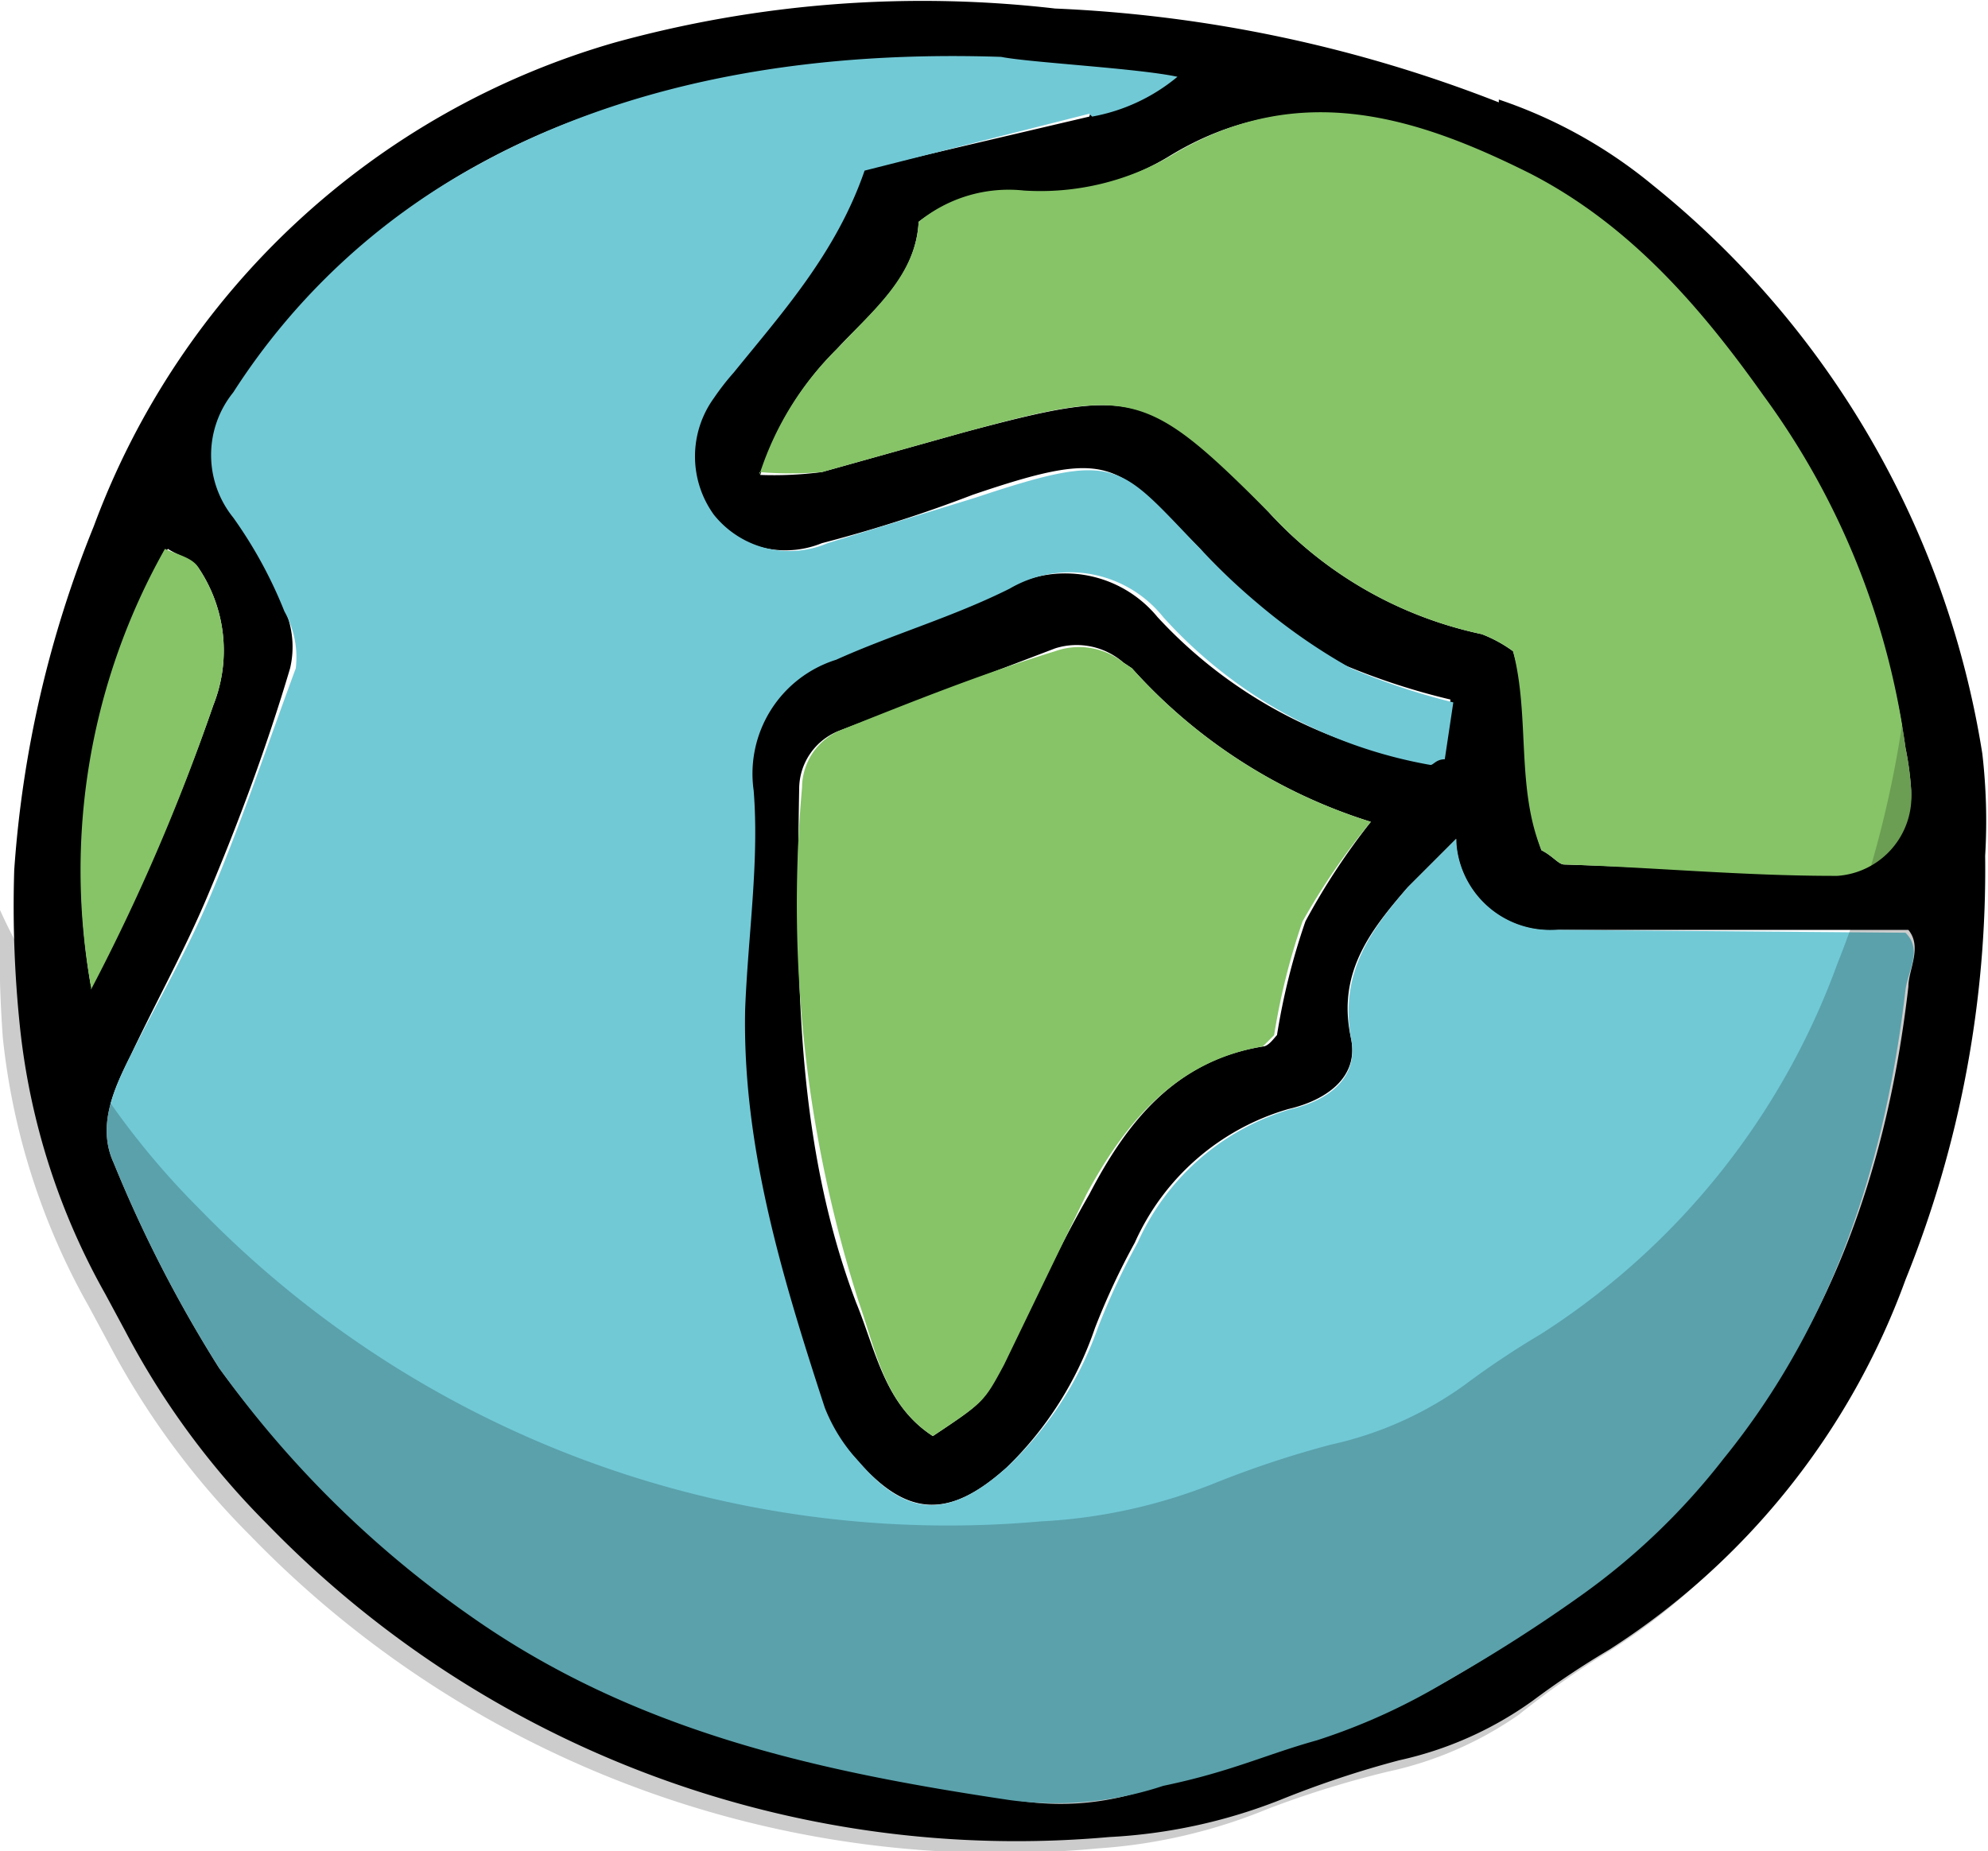 <svg xmlns="http://www.w3.org/2000/svg" width="69.9" height="65.1"><path d="M52.7 3.5a17 17 0 015.4 3 32.1 32.1 0 0111.6 20 20.6 20.6 0 01.1 3.6A38.5 38.5 0 0167 45a26 26 0 01-10.4 13 30.3 30.3 0 00-2.7 1.8 12.7 12.7 0 01-4.7 2.1 35 35 0 00-4.2 1.4 19 19 0 01-6 1.3 36.7 36.7 0 01-29.6-11 28 28 0 01-5-6.8l-.7-1.3a24.3 24.3 0 01-3-9.4 40.9 40.9 0 01-.2-5.5 39.3 39.3 0 012.8-12.1 27.7 27.7 0 0118.3-17A40.7 40.7 0 0137.1.3a48.3 48.3 0 0115.6 3.3zm-14.4.6l.2-.6a28.5 28.5 0 00-3.1-.7c-6.5-.8-12.8-.2-18.6 3a23.6 23.6 0 00-8.5 8 3.5 3.5 0 000 4.4 15.6 15.6 0 011.7 3.2 3.3 3.3 0 01.2 2.1c-.8 2.7-1.8 5.4-2.9 8-.8 1.9-1.8 3.7-2.7 5.6-.6 1.2-1.2 2.5-.6 3.8a46 46 0 003.7 7.2 36.7 36.7 0 009 8.7c5.6 4 12.2 5.5 19 6.5a9.5 9.5 0 005-.5 33.1 33.1 0 015.5-1.7 22.7 22.7 0 004.7-2 54.2 54.2 0 004.6-3 23.8 23.8 0 005-4.8c4-4.8 5.9-10.5 6.6-16.6 0-.6.5-1.4 0-2H54.8a3.3 3.3 0 01-3.6-3v-.2l-1.7 1.7c-1.3 1.5-2.5 3-2 5.3.3 1.4-.9 2.2-2.2 2.5a8.5 8.5 0 00-5.4 4.7 24.9 24.9 0 00-1.4 3 12.4 12.4 0 01-3.1 4.9c-2 1.8-3.5 1.8-5.3-.3a6 6 0 01-1.2-1.9c-1.5-4.5-3-9.1-2.8-14 0-2.5.4-5.1.3-7.7a4.2 4.2 0 012.8-4.6c2-.8 4.2-1.4 6.2-2.4a4.2 4.2 0 015.3 1 16.5 16.5 0 009.5 5.1 2.3 2.3 0 00.5-.2l.3-2a23.9 23.9 0 01-3.7-1.2 20.8 20.8 0 01-3.3-2.2 22.1 22.1 0 01-1.8-1.9c-3-3-3-3.6-8-1.9q-2.6 1-5.3 1.7a3.4 3.4 0 01-4-1.1 3.5 3.5 0 010-4.1 8.8 8.8 0 01.7-.9c1.8-2.2 3.7-4.2 4.6-7zM26.7 16.7a13 13 0 002.2-.1l5-1.4c6-1.6 6.5-1.5 10.7 2.8a14.1 14.1 0 007.5 4.3 4.7 4.7 0 011.1.6c.7 2.3.2 4.8 1 7 .4.2.6.5.8.5 3.2.1 6.3.3 9.5.3a2.8 2.8 0 002.7-2.8v-.1a10.7 10.7 0 00-.2-1.5A27 27 0 0061.9 14c-2.2-3.1-4.8-6-8.2-7.8-4-2-8.2-3.4-12.6-.7a9.1 9.1 0 01-5.3 1.3 5 5 0 00-3.5 1c-.1 2-1.7 3.2-2.9 4.5a10.8 10.8 0 00-2.7 4.5zm21.5 12.2a18.8 18.8 0 01-8.4-5.4l-.3-.2a2.5 2.5 0 00-2.4-.5l-7.6 2.9a2.2 2.2 0 00-1.4 2c-.1 6.1-.2 12.3 2 18.1.7 1.7 1 3.6 2.7 4.7 1.8-1.2 1.8-1.2 2.5-2.6 1-2 1.9-4 3-5.9 1.3-2.5 3-4.7 6.1-5.2.2 0 .4-.3.5-.4a23.4 23.4 0 011-4 24 24 0 012.3-3.5zm-45 5.8a71.2 71.2 0 004.3-9.9A5.2 5.2 0 007 20c-.2-.3-.8-.5-1.1-.7a23 23 0 00-2.7 15.4z"/><path d="M38.3 4l-7.9 2c-1 2.9-2.9 5-4.6 7.1a8.8 8.8 0 00-.7.9 3.5 3.5 0 000 4.1 3.4 3.4 0 004 1l5.2-1.6c5.1-1.7 5-1.2 8 1.9a22.1 22.1 0 001.9 1.8 20.8 20.8 0 003.3 2.3 23.9 23.9 0 003.6 1.2l-.3 2c-.3 0-.4.2-.5.2a16.5 16.5 0 01-9.4-5.2 4.2 4.2 0 00-5.4-1c-2 1-4.1 1.6-6.1 2.5a4.2 4.2 0 00-2.9 4.6c.2 2.5-.2 5.1-.3 7.7-.1 4.8 1.3 9.4 2.8 14a6 6 0 001.2 1.9c1.7 2 3.2 2 5.2.2a12.4 12.4 0 003.2-4.9 24.9 24.9 0 011.4-3 8.5 8.5 0 015.4-4.7c1.3-.3 2.4-1.1 2.1-2.5-.4-2.3.7-3.8 2-5.3l1.7-1.7a3.3 3.3 0 003.4 3.2h.2l12.2.1c.6.6.1 1.3 0 2-.7 6-2.5 11.7-6.4 16.5a23.8 23.8 0 01-5 4.8 54.2 54.2 0 01-4.7 3 21.7 21.7 0 01-4.6 2.1c-1.8.5-3 1.1-5.4 1.6a12 12 0 01-5.4.5c-6.7-1-13.2-2.4-19-6.5a36.7 36.7 0 01-8.8-8.7A46 46 0 014 40.9c-.6-1.3 0-2.6.6-3.8 1-2 2-3.7 2.8-5.6 1.1-2.6 2-5.3 3-8a3.3 3.3 0 00-.4-2 15.6 15.6 0 00-1.8-3.3 3.5 3.5 0 010-4.4 23.6 23.6 0 018.6-8c5.8-3.2 12.4-4 18.4-3.8 1 .2 4.8.4 6.2.7a6.5 6.5 0 01-3 1.4z" fill="#71c9d6"/><path d="M26.7 16.7a10.8 10.8 0 012.8-4.5c1.2-1.3 2.7-2.5 2.8-4.4A5 5 0 0136 6.7a9.1 9.1 0 005.3-1.3c4.4-2.6 8.5-1.3 12.5.7 3.5 1.8 6 4.7 8.2 7.8a27 27 0 015 12.4 10.7 10.7 0 01.2 1.5 2.8 2.8 0 01-2.6 3h-.1c-3.2 0-6.4-.3-9.5-.4-.2 0-.4-.3-.8-.5-.9-2.2-.4-4.7-1-7a4.7 4.7 0 00-1.1-.6 14.1 14.1 0 01-7.5-4.3c-4.3-4.3-4.8-4.4-10.7-2.8l-5 1.4a13 13 0 01-2.2 0zm21.5 12.2a24 24 0 00-2.4 3.5 23.4 23.4 0 00-1 4l-.4.4c-3 .5-4.8 2.6-6.2 5.2l-2.9 6c-.7 1.3-.7 1.3-2.5 2.5-1.7-1.1-2-3-2.6-4.7a46 46 0 01-2-18.1 2.2 2.2 0 011.3-2c2.5-1 5-2 7.6-2.8a2.5 2.5 0 012.4.4l.3.2a18.8 18.8 0 008.4 5.4zm-45 5.8a23 23 0 012.6-15.4c.4.2 1 .3 1.2.7a5.2 5.2 0 01.5 4.8 71.2 71.2 0 01-4.3 10z" fill="#86c467"/><path d="M69.4 30.6a20.6 20.6 0 00-.1-3.6 35 35 0 00-2-6.7 38 38 0 01-2.7 13.6 26 26 0 01-10.4 13 30.4 30.4 0 00-2.7 1.8 12.7 12.7 0 01-4.7 2.1 35 35 0 00-4.2 1.4 19 19 0 01-6 1.3A36.7 36.7 0 017 42.5a28 28 0 01-5-6.8l-.7-1.3A18.8 18.8 0 010 32a44.5 44.5 0 00.1 4.5 24.3 24.3 0 003 9.4l.7 1.3a28 28 0 005 6.8 36.7 36.7 0 0029.8 11 19 19 0 006-1.4 35 35 0 014.2-1.3 12.7 12.7 0 004.6-2 30.4 30.4 0 012.8-2c5-3 8.1-7.7 10.3-13a38.5 38.5 0 002.9-14.7zM35 63.7l2 .1a12.8 12.8 0 01-2 0z" opacity=".2"/></svg>